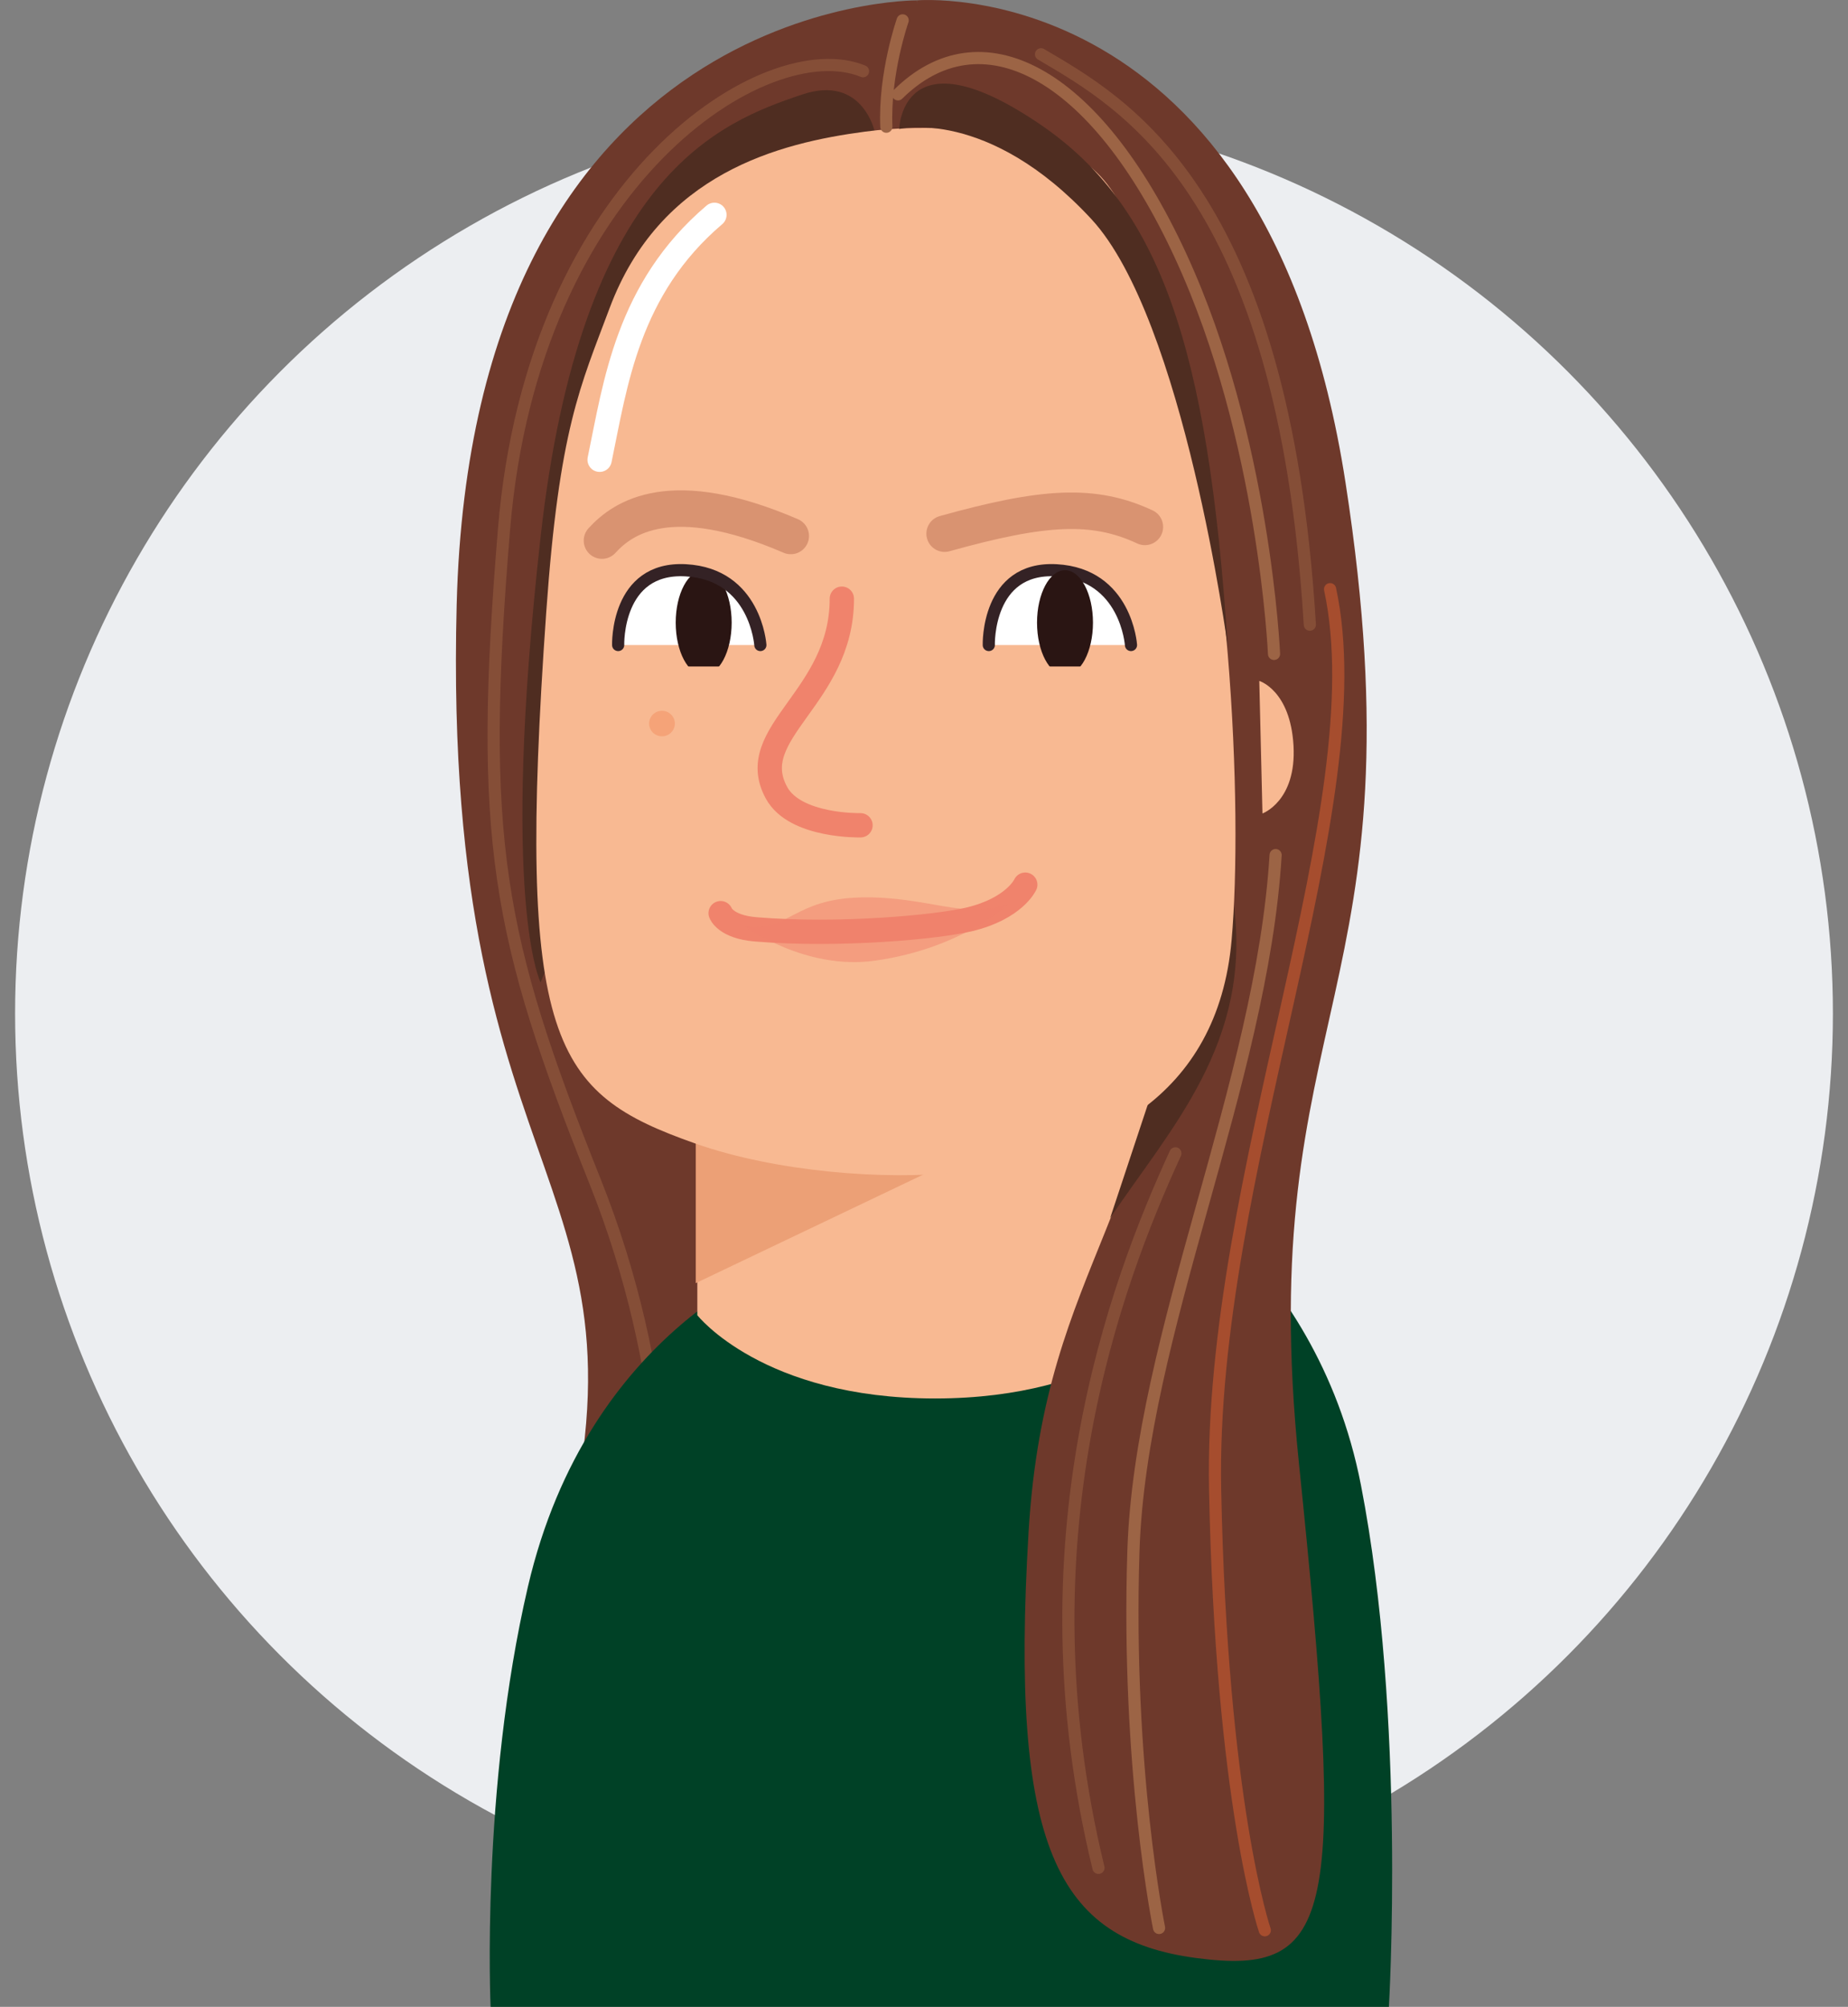 <svg width="152" height="165" viewBox="0 0 152 165" fill="none" xmlns="http://www.w3.org/2000/svg">
<rect x="0" y="0" width="152" height="165" fill="#808080" stroke="none"/>
<circle cx="76" cy="83.33" r="74.758" fill="#ECEEF1"/>
<g clip-path="url(#clip0_7764_12791)">
<path d="M75.394 0.031C75.394 0.031 38.843 -0.22 37.562 49.711C36.281 99.649 55.454 96.097 45.484 130.827C38.681 154.522 76.415 146.796 76.415 146.796L86.385 25.886" fill="#6E392B"/>
<path opacity="0.5" d="M70.984 5.855C63.123 2.623 43.85 14.653 41.457 43.497C39.348 68.972 40.882 76.956 48.935 97.108C55.446 113.404 54.495 126.765 54.495 126.765" stroke="#9C6445" stroke-linecap="round" stroke-linejoin="round"/>
<path d="M71.944 10.806C71.944 10.806 70.924 6.114 66.001 7.764C59.144 10.06 47.786 14.418 44.465 44.136C41.098 74.234 44.465 80.766 44.465 80.766L70.41 18.281L71.944 10.806Z" fill="#4F2D21"/>
<path d="M93.017 95.231C93.017 95.231 108.203 102.934 111.938 122.097C115.665 141.214 114.238 165.001 114.238 165.001H40.352C40.352 165.001 39.539 147.13 43.42 130.462C48.397 109.086 64.641 103.595 64.641 103.595" fill="#004126"/>
<path d="M96.853 108.135C96.853 108.135 91.1 114.979 76.912 114.979C62.724 114.979 57.355 108.135 57.355 108.135V68.592H96.853V108.135Z" fill="#F8B992"/>
<path d="M96.869 73.155C96.102 100.151 85.955 103.154 84.598 126.006C83.064 151.86 86.898 159.465 98.403 160.986C109.906 162.507 110.673 157.564 106.839 120.302C103.004 83.041 117.192 81.9 110.673 39.696C104.154 -2.509 75.394 0.031 75.394 0.031" fill="#6E392B"/>
<path d="M101.47 74.295C103.004 85.701 96.294 92.736 91.309 100.15L96.294 85.131" fill="#4F2D21"/>
<path d="M84.33 92.569L57.227 105.496V88.508" fill="#ECA076"/>
<path d="M101.301 77.292C102.236 66.699 101.301 42.121 95.924 26.129C92.266 15.24 90.61 13.339 86.008 11.947C81.851 10.685 76.506 10.122 71.16 10.822C64.081 11.757 54.288 14.244 50.139 25.338C47.73 31.779 45.997 35.224 44.931 50.296C42.416 85.9 45.483 89.892 57.202 94.021C63.828 96.356 72.871 97.055 78.829 96.379C90.287 95.063 100.158 90.265 101.301 77.292Z" fill="#F8B992"/>
<path d="M62.54 53.033C62.54 53.033 62.157 47.2 56.405 46.888C50.653 46.569 50.844 53.033 50.844 53.033" fill="white"/>
<path d="M55.578 51.193C55.578 53.573 56.606 55.504 57.879 55.504C59.152 55.504 60.18 53.573 60.18 51.193C60.18 48.812 59.152 46.881 57.879 46.881C56.606 46.881 55.578 48.812 55.578 51.193Z" fill="#2A1513"/>
<path d="M93.025 53.033C93.025 53.033 92.641 47.2 86.889 46.888C81.137 46.569 81.329 53.033 81.329 53.033" fill="white"/>
<path d="M62.54 53.033C62.54 53.033 62.157 47.2 56.405 46.888C50.653 46.569 50.844 53.033 50.844 53.033" stroke="#342225" stroke-linecap="round" stroke-linejoin="round"/>
<path d="M93.025 53.033C93.025 53.033 92.641 47.2 86.889 46.888C81.137 46.569 81.329 53.033 81.329 53.033" stroke="#342225" stroke-linecap="round" stroke-linejoin="round"/>
<path d="M85.297 51.193C85.297 53.573 86.325 55.504 87.598 55.504C88.871 55.504 89.898 53.573 89.898 51.193C89.898 48.812 88.871 46.881 87.598 46.881C86.325 46.881 85.297 48.812 85.297 51.193Z" fill="#2A1513"/>
<path d="M90.458 54.797H48.023V58.09H90.458V54.797Z" fill="#F8B992"/>
<path d="M69.243 49.223C69.243 57.397 61.145 60.226 63.875 65.192C65.409 67.983 70.777 67.853 70.777 67.853" fill="#F8B992"/>
<path d="M69.243 49.223C69.243 57.397 61.145 60.226 63.875 65.192C65.409 67.983 70.777 67.853 70.777 67.853" stroke="#F0836C" stroke-width="2" stroke-linecap="round" stroke-linejoin="round"/>
<path d="M59.273 75.079C59.273 75.079 59.665 76.204 62.149 76.409C69.052 76.98 77.105 76.219 79.728 75.588C83.455 74.691 84.329 72.736 84.329 72.736" stroke="#F0836C" stroke-width="2" stroke-linecap="round" stroke-linejoin="round"/>
<path d="M54.449 60.538C55.033 60.538 55.507 60.068 55.507 59.489C55.507 58.909 55.033 58.44 54.449 58.44C53.864 58.44 53.391 58.909 53.391 59.489C53.391 60.068 53.864 60.538 54.449 60.538Z" fill="#F5A378"/>
<path d="M58.761 17.664C51.606 23.748 50.616 31.573 49.32 37.8" stroke="white" stroke-width="2" stroke-linecap="round" stroke-linejoin="round"/>
<path opacity="0.3" d="M65.042 44.067C55.202 39.824 51.253 42.531 49.512 44.447" stroke="#903A26" stroke-width="3" stroke-linecap="round" stroke-linejoin="round"/>
<path opacity="0.3" d="M77.695 43.877C85.879 41.595 89.951 41.36 94.169 43.322" stroke="#903A26" stroke-width="3" stroke-linecap="round" stroke-linejoin="round"/>
<path d="M103.578 55.984C103.578 55.984 106.132 56.745 106.393 61.307C106.646 65.87 103.839 66.882 103.839 66.882" fill="#F8B992"/>
<path opacity="0.5" d="M61.336 76.196C64.918 76.576 65.301 73.915 70.792 73.785C76.291 73.656 79.482 75.686 82.933 74.295C82.933 74.295 79.228 77.968 71.943 78.987C66.229 79.785 61.336 76.196 61.336 76.196Z" fill="#F0836C"/>
<path d="M73.961 10.608C73.961 10.608 74.145 2.464 85.557 10.228C95.335 16.882 99.362 28.288 100.988 53.193C100.988 53.193 97.383 26.25 89.775 18.022C81.247 8.806 73.961 10.608 73.961 10.608Z" fill="#4F2D21"/>
<path d="M109.4 48.44C113.235 66.18 99.43 96.598 99.944 122.453C100.458 148.308 104.031 158.703 104.031 158.703" stroke="#A64D2E" stroke-linecap="round" stroke-linejoin="round"/>
<path d="M104.921 70.303C103.771 89.124 93.8 109.655 93.225 127.526C92.65 145.396 95.334 158.514 95.334 158.514" stroke="#9C6445" stroke-linecap="round" stroke-linejoin="round"/>
<path d="M73.859 7.757C80.57 1.103 89.988 5.597 97.12 21.064C104.023 36.022 104.79 53.763 104.79 53.763" stroke="#9C6445" stroke-linecap="round" stroke-linejoin="round"/>
<path opacity="0.5" d="M85.625 4.463C92.274 8.394 105.565 15.489 107.736 51.359" stroke="#9C6445" stroke-linecap="round" stroke-linejoin="round"/>
<path d="M74.245 1.674C74.245 1.674 72.712 6.046 72.903 10.419" stroke="#9C6445" stroke-linecap="round" stroke-linejoin="round"/>
<path opacity="0.5" d="M96.677 94.826C91.692 105.662 83.831 126.765 90.35 153.57" stroke="#9C6445" stroke-linecap="round" stroke-linejoin="round"/>
</g>
<defs>
<clipPath id="clip0_7764_12791">
<rect width="77" height="165" fill="white" transform="translate(37.5)"/>
</clipPath>
</defs>
</svg>
